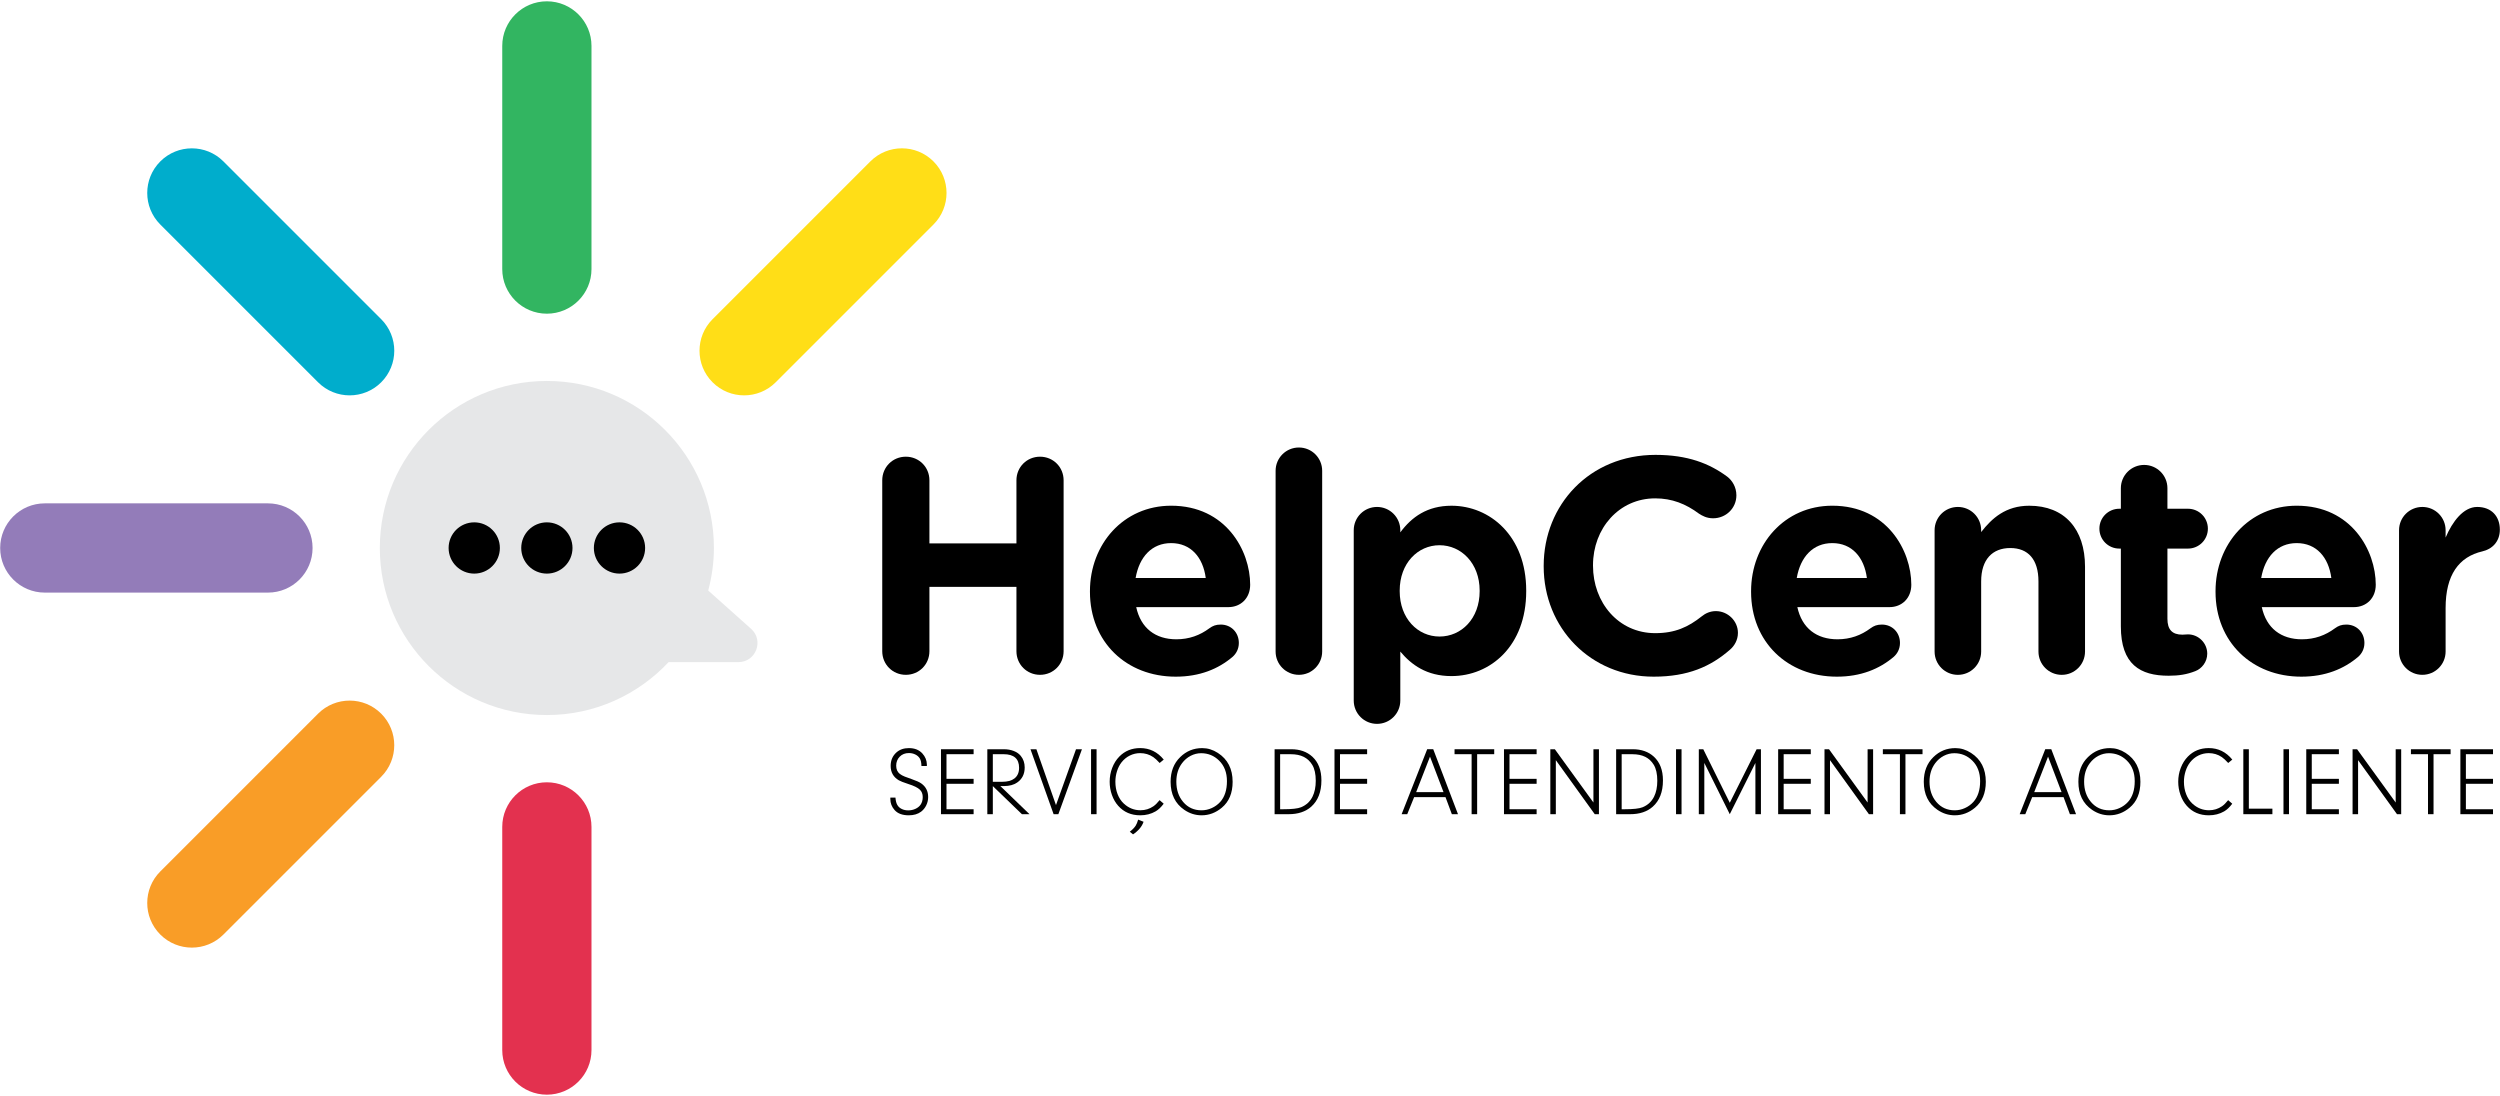 <svg width="990" height="434" viewBox="0 0 990 434" fill="none" xmlns="http://www.w3.org/2000/svg">
<path d="M349.37 190.19C349.37 184.97 353.49 180.85 358.71 180.85C363.93 180.85 368.05 184.97 368.05 190.19V215.18H402.51V190.19C402.51 184.97 406.63 180.85 411.85 180.85C417.07 180.85 421.19 184.97 421.19 190.19V257.89C421.19 263.11 417.07 267.23 411.85 267.23C406.63 267.23 402.51 263.11 402.51 257.89V232.41H368.05V257.89C368.05 263.11 363.93 267.23 358.71 267.23C353.49 267.23 349.37 263.11 349.37 257.89V190.19Z" fill="black"/>
<path d="M465.59 267.96C446.06 267.96 431.62 254.25 431.62 234.35V234.11C431.62 215.55 444.84 200.26 463.77 200.26C485.49 200.26 495.07 218.09 495.07 231.56C495.07 236.9 491.31 240.42 486.46 240.42H449.94C451.76 248.79 457.58 253.16 465.83 253.16C470.93 253.16 475.17 251.58 478.93 248.79C480.26 247.82 481.48 247.33 483.42 247.33C487.54 247.33 490.58 250.48 490.58 254.61C490.58 257.04 489.49 258.86 488.15 260.07C482.46 264.93 475.06 267.96 465.59 267.96ZM477.48 228.9C476.39 220.65 471.54 215.07 463.77 215.07C456.13 215.07 451.15 220.53 449.7 228.9H477.48Z" fill="black"/>
<path d="M505.14 186.43C505.14 181.33 509.26 177.21 514.36 177.21C519.46 177.21 523.58 181.33 523.58 186.43V258.01C523.58 263.1 519.46 267.23 514.36 267.23C509.27 267.23 505.14 263.11 505.14 258.01V186.43Z" fill="black"/>
<path d="M536.08 209.97C536.08 204.87 540.2 200.75 545.3 200.75C550.4 200.75 554.52 204.87 554.52 209.97V210.82C559.01 204.75 565.2 200.27 574.78 200.27C589.95 200.27 604.38 212.16 604.38 233.88V234.12C604.38 255.84 590.18 267.73 574.78 267.73C564.95 267.73 558.89 263.24 554.52 258.02V277.43C554.52 282.53 550.4 286.65 545.3 286.65C540.2 286.65 536.08 282.53 536.08 277.43V209.97V209.97ZM585.94 234.11V233.87C585.94 223.07 578.66 215.91 570.05 215.91C561.44 215.91 554.28 223.07 554.28 233.87V234.11C554.28 244.91 561.44 252.07 570.05 252.07C578.66 252.07 585.94 245.03 585.94 234.11Z" fill="black"/>
<path d="M611.3 224.29V224.05C611.3 199.91 629.5 180.13 655.58 180.13C668.32 180.13 676.93 183.53 683.97 188.74C685.91 190.2 687.61 192.86 687.61 196.14C687.61 201.24 683.49 205.24 678.39 205.24C675.84 205.24 674.14 204.27 672.81 203.42C667.59 199.54 662.13 197.35 655.46 197.35C641.14 197.35 630.83 209.24 630.83 223.8V224.04C630.83 238.6 640.9 250.73 655.46 250.73C663.35 250.73 668.56 248.3 673.9 244.06C675.36 242.85 677.3 242 679.48 242C684.21 242 688.22 245.88 688.22 250.61C688.22 253.52 686.76 255.83 685.07 257.28C677.43 263.95 668.45 267.96 654.86 267.96C629.86 267.96 611.3 248.67 611.3 224.29Z" fill="black"/>
<path d="M727.4 267.96C707.87 267.96 693.43 254.25 693.43 234.35V234.11C693.43 215.55 706.65 200.26 725.58 200.26C747.3 200.26 756.88 218.09 756.88 231.56C756.88 236.9 753.12 240.42 748.27 240.42H711.75C713.57 248.79 719.39 253.16 727.64 253.16C732.74 253.16 736.98 251.58 740.74 248.79C742.07 247.82 743.29 247.33 745.23 247.33C749.35 247.33 752.39 250.48 752.39 254.61C752.39 257.04 751.3 258.86 749.96 260.07C744.26 264.93 736.86 267.96 727.4 267.96ZM739.29 228.9C738.2 220.65 733.35 215.07 725.58 215.07C717.94 215.07 712.96 220.53 711.51 228.9H739.29Z" fill="black"/>
<path d="M766.1 209.97C766.1 204.87 770.22 200.75 775.32 200.75C780.42 200.75 784.54 204.87 784.54 209.97V210.7C788.79 205.24 794.25 200.27 803.59 200.27C817.54 200.27 825.67 209.49 825.67 224.41V258.02C825.67 263.11 821.55 267.24 816.45 267.24C811.35 267.24 807.23 263.12 807.23 258.02V230.24C807.23 221.5 803.11 217.02 796.07 217.02C789.03 217.02 784.54 221.51 784.54 230.24V258.02C784.54 263.11 780.42 267.24 775.32 267.24C770.22 267.24 766.1 263.12 766.1 258.02V209.97V209.97Z" fill="black"/>
<path d="M839.86 248.06V217.24H839.25C834.88 217.24 831.36 213.72 831.36 209.35C831.36 204.98 834.88 201.46 839.25 201.46H839.86V193.33C839.86 188.23 843.98 184.11 849.08 184.11C854.17 184.11 858.3 188.23 858.3 193.33V201.46H866.43C870.8 201.46 874.32 204.98 874.32 209.35C874.32 213.72 870.8 217.24 866.43 217.24H858.3V245.02C858.3 249.27 860.12 251.33 864.25 251.33C864.86 251.33 866.07 251.21 866.43 251.21C870.55 251.21 874.07 254.61 874.07 258.85C874.07 262.13 871.89 264.8 869.34 265.77C865.94 267.1 862.79 267.59 858.78 267.59C847.5 267.6 839.86 263.11 839.86 248.06Z" fill="black"/>
<path d="M911.32 267.96C891.79 267.96 877.35 254.25 877.35 234.35V234.11C877.35 215.55 890.57 200.26 909.5 200.26C931.22 200.26 940.8 218.09 940.8 231.56C940.8 236.9 937.04 240.42 932.19 240.42H895.67C897.49 248.79 903.31 253.16 911.56 253.16C916.66 253.16 920.9 251.58 924.66 248.79C925.99 247.82 927.21 247.33 929.15 247.33C933.27 247.33 936.31 250.48 936.31 254.61C936.31 257.04 935.22 258.86 933.88 260.07C928.18 264.93 920.78 267.96 911.32 267.96ZM923.21 228.9C922.12 220.65 917.27 215.07 909.5 215.07C901.86 215.07 896.88 220.53 895.43 228.9H923.21Z" fill="black"/>
<path d="M950.02 209.97C950.02 204.87 954.14 200.75 959.24 200.75C964.34 200.75 968.46 204.87 968.46 209.97V212.88C971.13 206.57 975.5 200.75 980.96 200.75C986.66 200.75 989.94 204.51 989.94 209.73C989.94 214.58 986.79 217.49 983.02 218.34C973.68 220.52 968.46 227.68 968.46 240.78V258.01C968.46 263.1 964.34 267.23 959.24 267.23C954.14 267.23 950.02 263.11 950.02 258.01V209.97Z" fill="black"/>
<path d="M216.56 433.49C206.8 433.49 198.89 425.58 198.89 415.82V327.46C198.89 317.7 206.8 309.79 216.56 309.79C226.32 309.79 234.23 317.7 234.23 327.46V415.82C234.24 425.58 226.32 433.49 216.56 433.49Z" fill="#E3314F"/>
<path d="M150.95 282.61C157.85 289.51 157.85 300.7 150.95 307.6L88.47 370.08C81.57 376.98 70.38 376.98 63.48 370.08C56.58 363.18 56.58 351.99 63.48 345.09L125.96 282.61C132.86 275.71 144.05 275.71 150.95 282.61Z" fill="#F99D27"/>
<path d="M123.78 217C123.78 226.76 115.87 234.67 106.11 234.67H17.74C7.98 234.67 0.07 226.76 0.07 217C0.07 207.24 7.98 199.33 17.74 199.33H106.11C115.87 199.33 123.78 207.24 123.78 217Z" fill="#937CB9"/>
<path d="M150.95 151.39C144.05 158.29 132.86 158.29 125.96 151.39L63.48 88.91C56.58 82.01 56.58 70.82 63.48 63.92C70.38 57.02 81.57 57.02 88.47 63.92L150.95 126.4C157.86 133.3 157.86 144.49 150.95 151.39Z" fill="#00ADCC"/>
<path d="M216.56 124.22C206.8 124.22 198.89 116.31 198.89 106.55V18.19C198.89 8.43 206.8 0.52 216.56 0.52C226.32 0.52 234.23 8.43 234.23 18.19V106.55C234.24 116.3 226.32 124.22 216.56 124.22Z" fill="#32B561"/>
<path d="M369.65 63.92C376.55 70.82 376.55 82.01 369.65 88.91L307.17 151.39C300.27 158.29 289.08 158.29 282.18 151.39C275.28 144.49 275.28 133.3 282.18 126.4L344.66 63.92C351.55 57.01 362.75 57.01 369.65 63.92Z" fill="#FFDE17"/>
<path d="M297.44 249.02L280.46 233.86C281.88 228.47 282.71 222.84 282.71 217.01C282.71 180.48 253.09 150.86 216.56 150.86C180.03 150.86 150.41 180.48 150.41 217.01C150.41 253.54 180.03 283.16 216.56 283.16C235.6 283.16 252.71 275.07 264.77 262.2H292.41C299.34 262.19 302.61 253.63 297.44 249.02Z" fill="#E6E7E8"/>
<path d="M187.8 227.15C193.406 227.15 197.95 222.606 197.95 217C197.95 211.394 193.406 206.85 187.8 206.85C182.194 206.85 177.65 211.394 177.65 217C177.65 222.606 182.194 227.15 187.8 227.15Z" fill="black"/>
<path d="M216.56 227.15C222.166 227.15 226.71 222.606 226.71 217C226.71 211.394 222.166 206.85 216.56 206.85C210.954 206.85 206.41 211.394 206.41 217C206.41 222.606 210.954 227.15 216.56 227.15Z" fill="black"/>
<path d="M245.32 227.15C250.926 227.15 255.47 222.606 255.47 217C255.47 211.394 250.926 206.85 245.32 206.85C239.715 206.85 235.17 211.394 235.17 217C235.17 222.606 239.715 227.15 245.32 227.15Z" fill="black"/>
<path d="M352.58 315.84H354.6C354.69 317.08 354.93 318.06 355.34 318.76C355.73 319.44 356.3 319.97 357.06 320.34C357.82 320.72 358.68 320.91 359.65 320.91C360.67 320.91 361.62 320.71 362.49 320.31C363.37 319.91 364.05 319.37 364.53 318.69C365.11 317.86 365.4 316.84 365.4 315.64C365.4 314.41 365.02 313.43 364.25 312.7C363.45 311.92 361.92 311.17 359.67 310.46C357.75 309.83 356.5 309.34 355.92 308.99C353.77 307.72 352.7 305.82 352.7 303.3C352.7 301.09 353.47 299.31 355 297.95C356.27 296.82 357.91 296.25 359.92 296.25C362.19 296.25 363.97 296.95 365.25 298.36C366.41 299.64 367 301.09 367.04 302.71C367.04 302.86 367.04 303.07 367.04 303.33H364.89C364.86 302.01 364.65 301.01 364.23 300.33C363.83 299.68 363.24 299.16 362.47 298.78C361.7 298.4 360.85 298.21 359.92 298.21C358.43 298.21 357.21 298.69 356.27 299.66C355.35 300.62 354.89 301.8 354.89 303.2C354.89 304.62 355.36 305.7 356.3 306.44C356.83 306.85 357.49 307.22 358.28 307.53C359.07 307.84 359.99 308.18 361.03 308.53C362.83 309.15 364.09 309.72 364.82 310.24C366.64 311.53 367.55 313.33 367.55 315.63C367.55 316.77 367.3 317.86 366.81 318.88C366.32 319.9 365.63 320.75 364.75 321.43C363.48 322.38 361.85 322.86 359.87 322.86C357.37 322.86 355.5 322.17 354.27 320.79C353.14 319.53 352.57 318.06 352.57 316.38C352.56 316.25 352.57 316.07 352.58 315.84Z" fill="black"/>
<path d="M374.81 298.66V308.42H385.55V310.38H374.81V320.46H385.55V322.42H372.63V296.7H385.55V298.66H374.81V298.66Z" fill="black"/>
<path d="M393.16 311.3V322.42H390.98V296.7H397.55C398.98 296.7 400.28 296.93 401.43 297.38C402.58 297.83 403.51 298.47 404.2 299.3C405.25 300.57 405.78 302.11 405.78 303.93C405.78 306.53 404.78 308.52 402.77 309.9C401.48 310.79 399.76 311.26 397.61 311.29C397.43 311.29 396.94 311.29 396.14 311.29L407.67 322.41H404.67L393.16 311.3ZM393.16 309.59H396.85C398.95 309.59 400.56 309.16 401.69 308.29C402.93 307.34 403.56 305.92 403.56 304.05C403.56 300.46 401.51 298.66 397.4 298.66H393.16V309.59V309.59Z" fill="black"/>
<path d="M418.17 318.82L426.1 296.7H428.45L419.11 322.42H417.23L408.07 296.7H410.41L418.17 318.82Z" fill="black"/>
<path d="M434.24 296.7V322.42H432.06V296.7H434.24Z" fill="black"/>
<path d="M459.2 316.86L460.82 318.27C459.8 319.64 458.74 320.65 457.62 321.3C455.82 322.34 453.8 322.86 451.54 322.86C447.95 322.86 445.04 321.61 442.82 319.11C441.75 317.92 440.92 316.48 440.32 314.8C439.72 313.12 439.43 311.37 439.43 309.56C439.43 307.65 439.76 305.82 440.43 304.08C441.1 302.33 442.03 300.85 443.24 299.61C445.44 297.36 448.19 296.24 451.51 296.24C455.25 296.24 458.36 297.76 460.84 300.8L459.22 302.14C458.23 301.06 457.39 300.29 456.71 299.82C455.15 298.76 453.42 298.24 451.51 298.24C450.07 298.24 448.7 298.56 447.42 299.19C446.14 299.82 445.05 300.72 444.14 301.87C443.37 302.85 442.77 304.02 442.34 305.37C441.91 306.73 441.69 308.13 441.69 309.57C441.69 311.35 441.98 313 442.57 314.5C443.15 316 443.98 317.25 445.05 318.24C446.95 319.99 449.14 320.86 451.62 320.86C453.52 320.86 455.23 320.33 456.76 319.28C457.51 318.76 458.33 317.95 459.2 316.86ZM448.68 330.41L447.4 329.37C448.44 328.55 449.22 327.76 449.72 326.98C450.11 326.35 450.44 325.55 450.7 324.57L452.85 325.42C452.22 327.31 450.83 328.97 448.68 330.41Z" fill="black"/>
<path d="M476.06 296.25C478.23 296.25 480.3 296.88 482.26 298.15C486.17 300.66 488.12 304.48 488.12 309.6C488.12 314.06 486.69 317.48 483.84 319.85C481.44 321.86 478.77 322.86 475.83 322.86C473.37 322.86 471.08 322.14 468.97 320.69C465.37 318.23 463.56 314.52 463.56 309.58C463.56 305.54 464.82 302.28 467.35 299.82C469.78 297.44 472.68 296.25 476.06 296.25ZM475.64 298.27C474.2 298.27 472.81 298.62 471.48 299.31C470.15 300.01 469.02 300.98 468.09 302.22C466.58 304.23 465.83 306.67 465.83 309.55C465.83 312.78 466.73 315.45 468.54 317.58C470.4 319.78 472.82 320.88 475.79 320.88C477.2 320.88 478.55 320.59 479.84 320C481.13 319.42 482.26 318.6 483.21 317.56C484.98 315.58 485.87 312.83 485.87 309.33C485.87 305.94 484.83 303.23 482.76 301.19C480.78 299.24 478.4 298.27 475.64 298.27Z" fill="black"/>
<path d="M504.74 322.42V296.7H511.33C514.75 296.7 517.53 297.68 519.68 299.64C522.08 301.85 523.28 304.98 523.28 309.04C523.28 313.59 521.93 317.06 519.23 319.46C517.01 321.43 514.03 322.42 510.3 322.42H504.74V322.42ZM506.93 298.66V320.46H508.14C511.57 320.46 513.93 320.2 515.22 319.67C517.27 318.83 518.78 317.43 519.76 315.47C520.61 313.75 521.04 311.66 521.04 309.2C521.04 306.5 520.57 304.38 519.63 302.85C517.95 300.06 515.15 298.67 511.23 298.67H506.93V298.66Z" fill="black"/>
<path d="M530.64 298.66V308.42H541.38V310.38H530.64V320.46H541.38V322.42H528.46V296.7H541.38V298.66H530.64V298.66Z" fill="black"/>
<path d="M572.42 315.67H560L557.27 322.41H555.05L565.17 296.69H567.56L577.36 322.41H574.93L572.42 315.67ZM571.63 313.68L566.28 299.63L560.8 313.68H571.63Z" fill="black"/>
<path d="M584.95 298.66V322.42H582.76V298.66H576V296.7H591.71V298.66H584.95Z" fill="black"/>
<path d="M597.76 298.66V308.42H608.5V310.38H597.76V320.46H608.5V322.42H595.58V296.7H608.5V298.66H597.76V298.66Z" fill="black"/>
<path d="M616.11 301.02V322.42H613.93V296.7H615.72L631 317.8V296.7H633.18V322.42H631.52L616.11 301.02Z" fill="black"/>
<path d="M639.99 322.42V296.7H646.58C650 296.7 652.78 297.68 654.93 299.64C657.33 301.85 658.53 304.98 658.53 309.04C658.53 313.59 657.18 317.06 654.48 319.46C652.26 321.43 649.28 322.42 645.55 322.42H639.99V322.42ZM642.18 298.66V320.46H643.39C646.82 320.46 649.18 320.2 650.47 319.67C652.52 318.83 654.03 317.43 655.01 315.47C655.86 313.75 656.29 311.66 656.29 309.2C656.29 306.5 655.82 304.38 654.88 302.85C653.2 300.06 650.4 298.67 646.48 298.67H642.18V298.66Z" fill="black"/>
<path d="M665.89 296.7V322.42H663.71V296.7H665.89Z" fill="black"/>
<path d="M674.91 302.11V322.42H672.73V296.7H674.5L684.99 317.91L695.62 296.7H697.33V322.42H695.14V302.13L684.99 322.42L674.91 302.11Z" fill="black"/>
<path d="M706.33 298.66V308.42H717.07V310.38H706.33V320.46H717.07V322.42H704.15V296.7H717.07V298.66H706.33V298.66Z" fill="black"/>
<path d="M724.68 301.02V322.42H722.5V296.7H724.29L739.57 317.8V296.7H741.75V322.42H740.09L724.68 301.02Z" fill="black"/>
<path d="M754.56 298.66V322.42H752.37V298.66H745.61V296.7H761.32V298.66H754.56Z" fill="black"/>
<path d="M774.32 296.25C776.49 296.25 778.56 296.88 780.52 298.15C784.43 300.66 786.38 304.48 786.38 309.6C786.38 314.06 784.95 317.48 782.1 319.85C779.7 321.86 777.03 322.86 774.09 322.86C771.63 322.86 769.34 322.14 767.23 320.69C763.63 318.23 761.82 314.52 761.82 309.58C761.82 305.54 763.08 302.28 765.61 299.82C768.04 297.44 770.94 296.25 774.32 296.25ZM773.9 298.27C772.46 298.27 771.07 298.62 769.74 299.31C768.41 300.01 767.28 300.98 766.35 302.22C764.84 304.23 764.09 306.67 764.09 309.55C764.09 312.78 764.99 315.45 766.8 317.58C768.66 319.78 771.08 320.88 774.05 320.88C775.46 320.88 776.81 320.59 778.1 320C779.39 319.42 780.52 318.6 781.47 317.56C783.24 315.58 784.13 312.83 784.13 309.33C784.13 305.94 783.09 303.23 781.02 301.19C779.04 299.24 776.67 298.27 773.9 298.27Z" fill="black"/>
<path d="M817.17 315.67H804.75L802.02 322.41H799.8L809.92 296.69H812.31L822.11 322.41H819.68L817.17 315.67ZM816.38 313.68L811.03 299.63L805.55 313.68H816.38Z" fill="black"/>
<path d="M835.54 296.25C837.71 296.25 839.78 296.88 841.74 298.15C845.65 300.66 847.6 304.48 847.6 309.6C847.6 314.06 846.17 317.48 843.32 319.85C840.92 321.86 838.25 322.86 835.31 322.86C832.85 322.86 830.56 322.14 828.45 320.69C824.85 318.23 823.04 314.52 823.04 309.58C823.04 305.54 824.3 302.28 826.83 299.82C829.26 297.44 832.16 296.25 835.54 296.25ZM835.12 298.27C833.68 298.27 832.29 298.62 830.96 299.31C829.63 300.01 828.5 300.98 827.57 302.22C826.06 304.23 825.31 306.67 825.31 309.55C825.31 312.78 826.21 315.45 828.02 317.58C829.88 319.78 832.3 320.88 835.27 320.88C836.68 320.88 838.03 320.59 839.32 320C840.61 319.42 841.74 318.6 842.69 317.56C844.46 315.58 845.35 312.83 845.35 309.33C845.35 305.94 844.31 303.23 842.24 301.19C840.26 299.24 837.88 298.27 835.12 298.27Z" fill="black"/>
<path d="M882.35 316.86L883.97 318.27C882.95 319.64 881.89 320.65 880.77 321.3C878.97 322.34 876.95 322.86 874.69 322.86C871.1 322.86 868.19 321.61 865.97 319.11C864.9 317.92 864.07 316.48 863.47 314.8C862.87 313.12 862.58 311.37 862.58 309.56C862.58 307.65 862.91 305.82 863.58 304.08C864.25 302.33 865.18 300.85 866.39 299.61C868.59 297.36 871.34 296.24 874.66 296.24C878.4 296.24 881.51 297.76 883.99 300.8L882.37 302.14C881.38 301.06 880.54 300.29 879.86 299.82C878.3 298.76 876.57 298.24 874.66 298.24C873.22 298.24 871.85 298.56 870.57 299.19C869.29 299.82 868.2 300.72 867.29 301.87C866.52 302.85 865.92 304.02 865.49 305.37C865.06 306.73 864.84 308.13 864.84 309.57C864.84 311.35 865.13 313 865.72 314.5C866.3 316 867.13 317.25 868.2 318.24C870.1 319.99 872.29 320.86 874.77 320.86C876.67 320.86 878.38 320.33 879.91 319.28C880.66 318.76 881.48 317.95 882.35 316.86Z" fill="black"/>
<path d="M890.54 320.23H899.87V322.42H888.36V296.7H890.54V320.23Z" fill="black"/>
<path d="M906.44 296.7V322.42H904.26V296.7H906.44Z" fill="black"/>
<path d="M915.46 298.66V308.42H926.2V310.38H915.46V320.46H926.2V322.42H913.28V296.7H926.2V298.66H915.46V298.66Z" fill="black"/>
<path d="M933.8 301.02V322.42H931.62V296.7H933.41L948.69 317.8V296.7H950.87V322.42H949.21L933.8 301.02Z" fill="black"/>
<path d="M963.68 298.66V322.42H961.49V298.66H954.73V296.7H970.44V298.66H963.68Z" fill="black"/>
<path d="M976.49 298.66V308.42H987.23V310.38H976.49V320.46H987.23V322.42H974.31V296.7H987.23V298.66H976.49V298.66Z" fill="black"/>
</svg>
